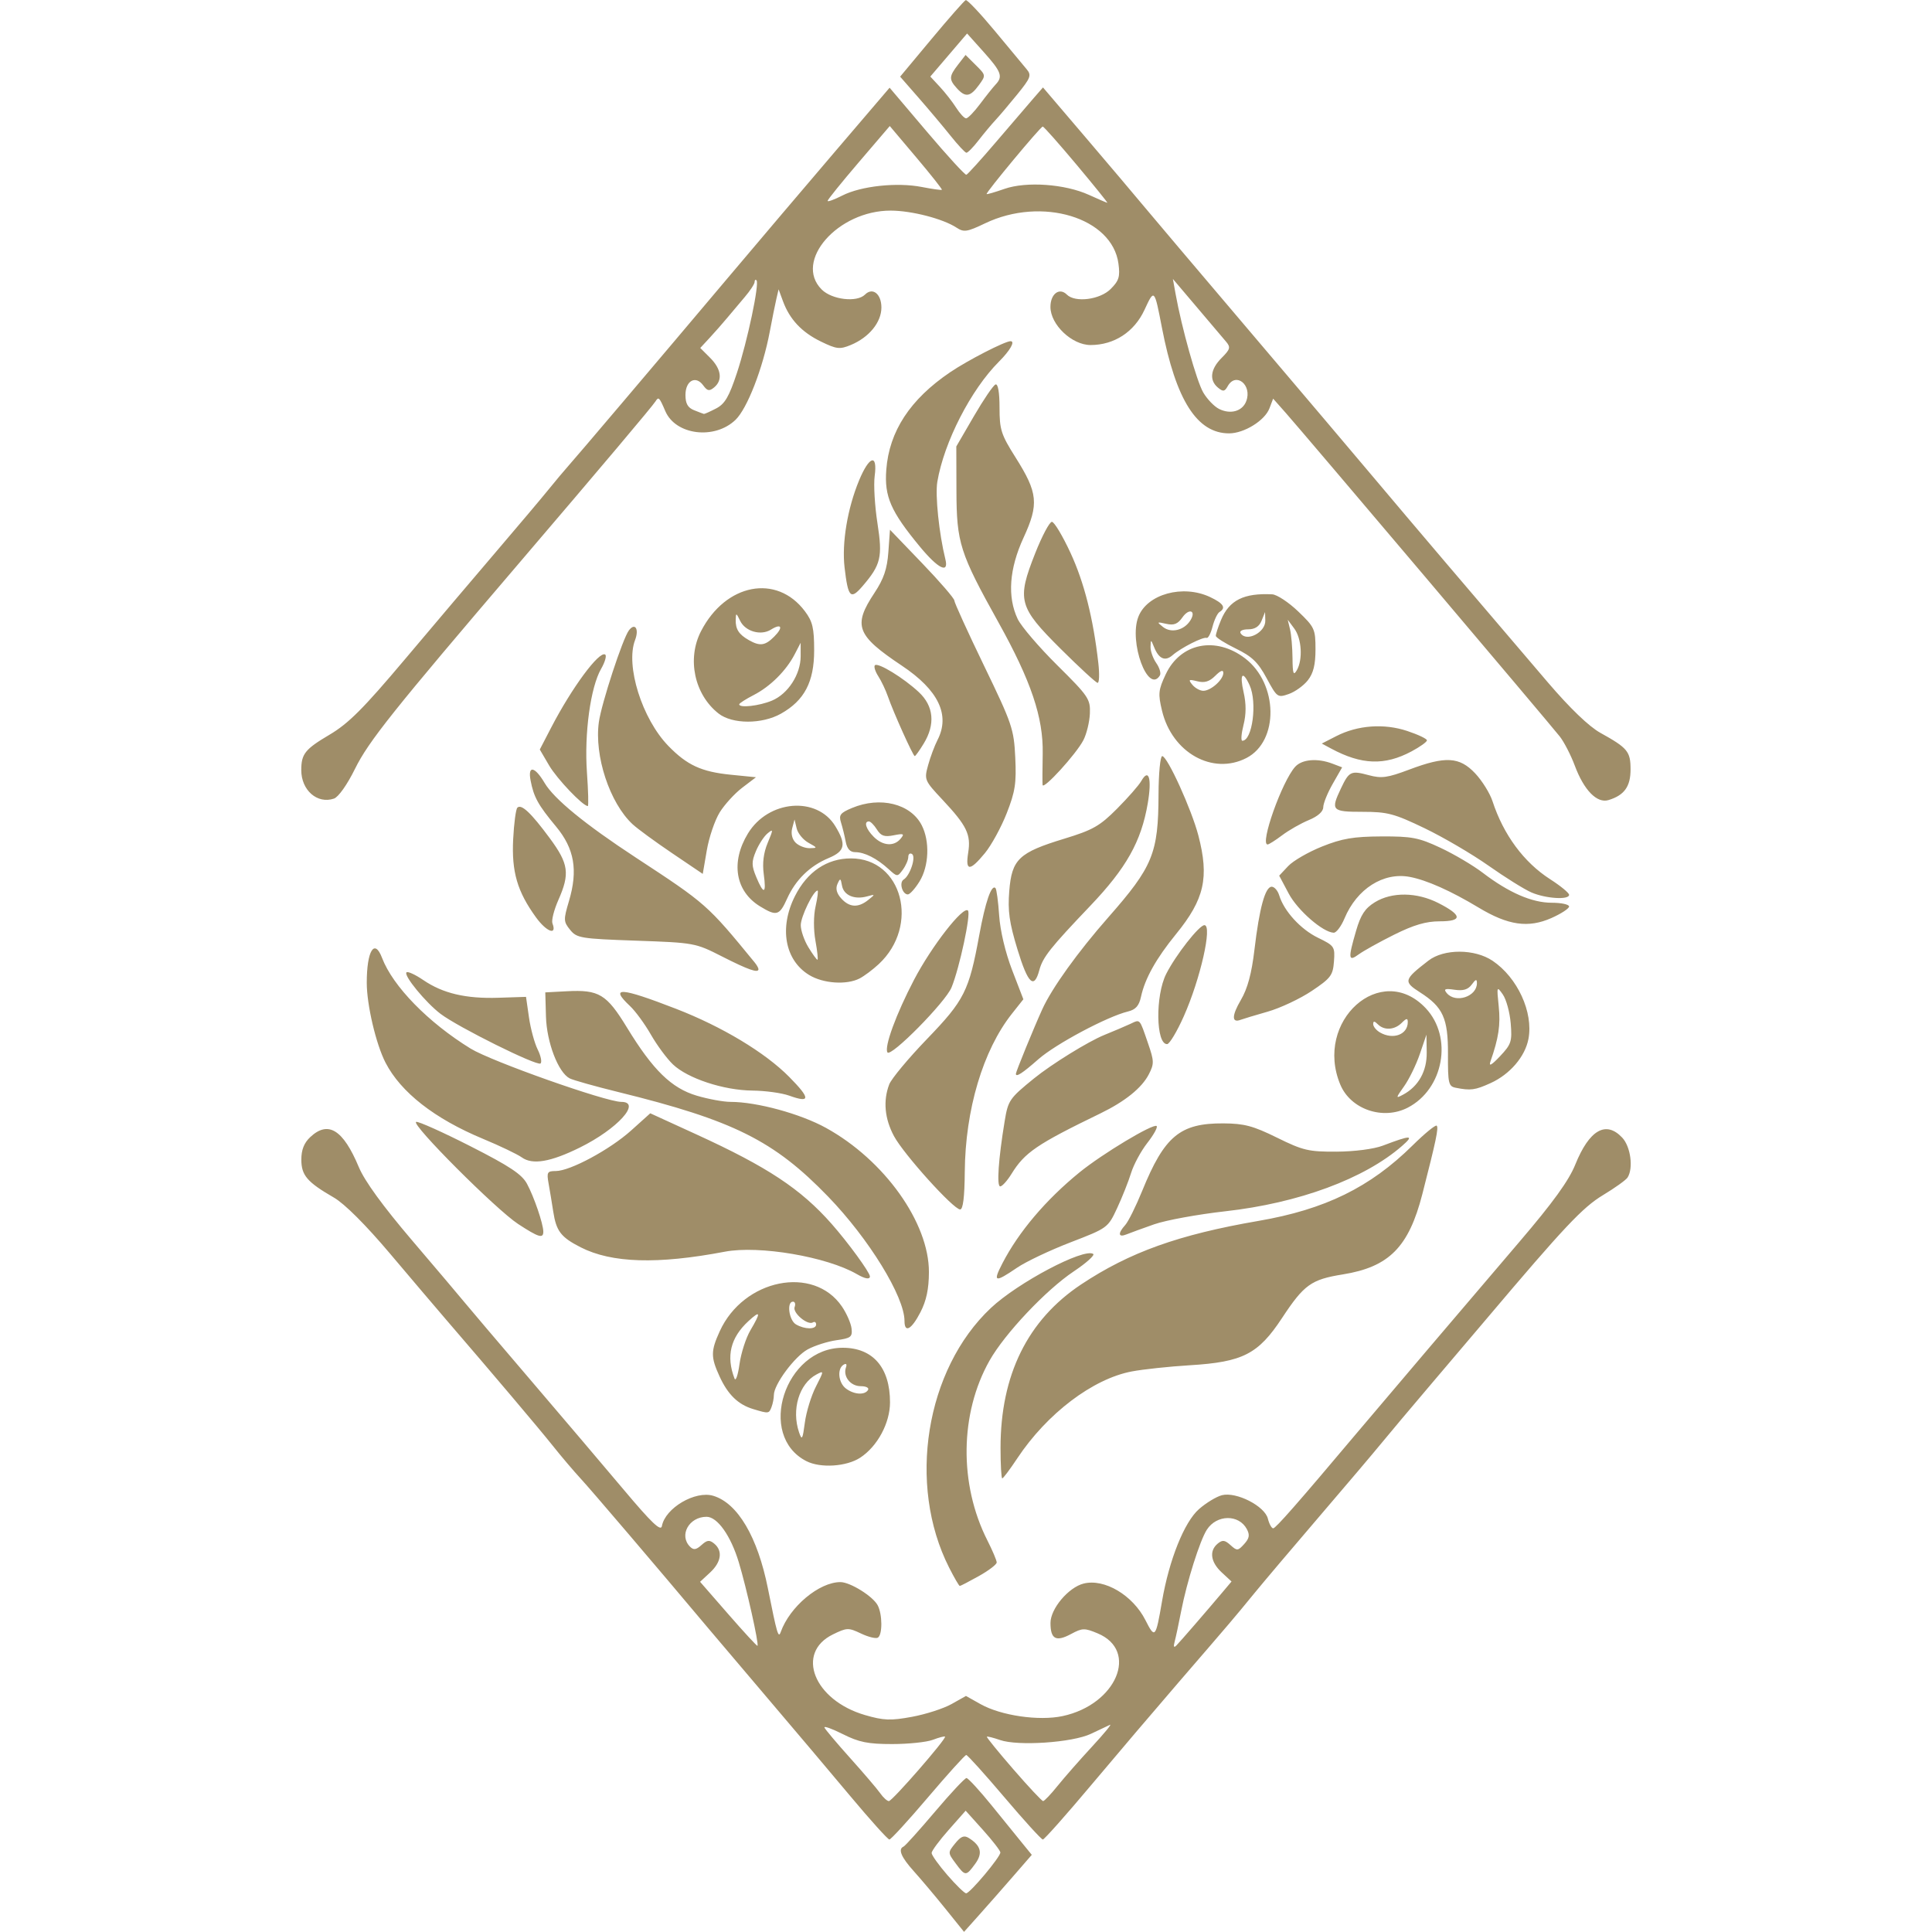 <svg width="512" height="512" version="1.1" viewBox="0 0 512 512" xmlns="http://www.w3.org/2000/svg">
 <g transform="translate(-132.93 -386.32)">
  <path d="m401.46 883.52 4.905-5.649-2.36-2.898c-1.298-1.594-5.014-6.173-8.257-10.175-3.244-4.002-6.255-7.277-6.692-7.277-0.437 0-4.19 4.009-8.339 8.909-4.15 4.9-7.896 9.061-8.325 9.248-1.548 0.673-0.669 2.786 2.73 6.56 1.905 2.115 5.674 6.589 8.376 9.944l4.912 6.099 4.072-4.555c2.24-2.505 6.28-7.097 8.978-10.204zm-17.469-0.291c-2.304-2.66-4.182-5.294-4.173-5.854 8e-3 -0.56 2.042-3.309 4.518-6.109l4.501-5.091 4.577 5.091c2.518 2.8 4.598 5.485 4.623 5.968 0.06 1.146-8.053 10.832-9.072 10.832-0.431 0-2.669-2.176-4.973-4.836zm7.376-2.978c2.048-2.809 1.562-4.785-1.679-6.83-1.263-0.797-2.097-0.471-3.625 1.415-1.97 2.433-1.969 2.47 0.118 5.294 2.555 3.457 2.75 3.461 5.186 0.121zm-12.492-17.64c5.233-6.16 9.788-11.199 10.122-11.199s4.881 5.04 10.102 11.199c5.222 6.16 9.809 11.199 10.194 11.199 0.385 0 6.152-6.492 12.816-14.428 6.664-7.935 17.09-20.191 23.171-27.235 14.272-16.534 14.59-16.907 19.989-23.508 2.515-3.074 10.304-12.277 17.308-20.451 7.005-8.174 14.339-16.825 16.299-19.226s8.088-9.687 13.619-16.192c5.53-6.505 11.992-14.117 14.36-16.917 20.594-24.358 25.508-29.579 30.888-32.818 3.162-1.904 6.093-4.004 6.514-4.666 1.575-2.476 0.808-8.188-1.417-10.557-4.326-4.605-8.721-2.082-12.451 7.147-1.718 4.251-5.905 10.041-14.722 20.363-13.447 15.741-36.874 43.289-43.002 50.566-15.839 18.81-21.667 25.453-22.33 25.453-0.42 0-1.055-1.157-1.41-2.571-0.836-3.332-8.345-7.167-12.158-6.21-1.459 0.366-4.202 2.027-6.097 3.69-3.89 3.415-7.911 13.445-9.796 24.436-1.676 9.769-1.868 9.988-4.388 5.002-3.351-6.631-10.875-11.09-16.381-9.709-4.024 1.01-8.789 6.669-8.789 10.439 0 4.301 1.456 5.081 5.459 2.926 2.982-1.606 3.56-1.62 7.038-0.167 11.015 4.602 4.98 18.863-9.276 21.921-6.279 1.347-16.336-0.118-21.764-3.168l-3.855-2.166-3.833 2.154c-2.108 1.185-6.821 2.705-10.472 3.378-5.675 1.046-7.482 0.978-12.449-0.466-13.526-3.932-18.521-16.477-8.511-21.372 3.697-1.808 4.125-1.822 7.446-0.238 1.938 0.924 3.95 1.417 4.472 1.094 1.251-0.773 1.215-6.211-0.057-8.587-1.285-2.4-7.291-6.133-9.869-6.133-5.642 0-13.429 6.514-15.821 13.236-0.622 1.749-0.975 0.548-3.398-11.574-2.726-13.636-7.997-22.573-14.466-24.529-4.793-1.449-12.756 3.24-13.627 8.025-0.27 1.48-2.713-0.845-10.028-9.54-5.32-6.323-16.576-19.574-25.013-29.446-8.438-9.872-16.226-19.038-17.308-20.37-1.082-1.331-7.289-8.662-13.793-16.29-7.766-9.109-12.629-15.792-14.167-19.47-4.172-9.977-8.136-12.429-12.885-7.968-1.633 1.534-2.356 3.361-2.356 5.951 0 4.184 1.528 5.965 8.649 10.085 2.818 1.63 8.438 7.245 14.853 14.84 5.676 6.72 12.293 14.508 14.704 17.308 12.711 14.76 24.862 29.125 28.439 33.621 2.217 2.787 5.513 6.671 7.324 8.631 2.861 3.096 19.664 22.801 33.95 39.815 2.52 3.001 9.854 11.649 16.298 19.219 6.444 7.569 16.029 18.917 21.301 25.217 5.272 6.3 9.916 11.454 10.322 11.454 0.405 0 5.018-5.04 10.251-11.199zm-12.667-1.045c-0.795-1.135-4.372-5.325-7.948-9.311-3.577-3.986-6.656-7.64-6.843-8.119-0.187-0.479 2.014 0.311 4.889 1.756 4.27 2.145 6.667 2.626 13.066 2.622 4.31-2e-3 9.161-0.509 10.778-1.127 1.618-0.618 3.067-0.996 3.22-0.84 0.475 0.481-13.981 17.082-14.875 17.082-0.464 0-1.493-0.928-2.288-2.063zm35.288-6.341c-4.001-4.617-7.168-8.512-7.037-8.654 0.131-0.143 1.692 0.248 3.47 0.868 4.774 1.664 19.183 0.691 24.079-1.627 2.24-1.06 4.531-2.141 5.091-2.402 0.56-0.26-1.612 2.371-4.826 5.848-3.214 3.477-7.3 8.133-9.079 10.346-1.779 2.214-3.502 4.023-3.828 4.021-0.326-2e-3 -3.867-3.782-7.869-8.4zm-75.552-41.121-7.486-8.59 2.65-2.456c2.979-2.761 3.409-5.746 1.103-7.659-1.26-1.046-1.885-0.977-3.374 0.37-1.41 1.276-2.104 1.378-3.035 0.446-3.005-3.005-0.29-7.928 4.373-7.928 2.866 0 6.407 4.99 8.534 12.025 2.067 6.836 5.404 21.755 4.958 22.163-0.131 0.12-3.607-3.647-7.724-8.372zm118.28 7.273c0.304-1.12 1.087-4.785 1.739-8.145 1.508-7.768 4.959-18.694 6.803-21.538 2.613-4.031 8.466-4.112 10.588-0.147 0.828 1.547 0.668 2.446-0.703 3.961-1.652 1.825-1.901 1.845-3.626 0.284-1.51-1.367-2.137-1.439-3.398-0.393-2.296 1.905-1.879 4.895 1.062 7.621l2.608 2.417-2.353 2.793c-4.433 5.261-11.262 13.147-12.268 14.165-0.664 0.673-0.817 0.327-0.452-1.018zm-51.868-17.395c2.59-1.448 4.71-3.067 4.71-3.597 0-0.531-1.112-3.159-2.47-5.84-7.545-14.889-7.325-33.652 0.558-47.632 4.033-7.153 14.982-18.753 22.334-23.662 3.342-2.232 5.658-4.317 5.146-4.633-2.566-1.586-19.972 7.617-27.122 14.34-17.303 16.27-22.212 46.781-11.065 68.778 1.36 2.684 2.636 4.88 2.836 4.88 0.2 0 2.483-1.185 5.074-2.632zm10.186-31.22c7.857-11.832 19.979-21.029 30.306-22.992 2.998-0.57 9.93-1.31 15.405-1.644 14.052-0.858 18.116-2.94 24.433-12.521 5.835-8.849 7.722-10.203 16.106-11.553 12.261-1.975 17.47-7.236 21.075-21.289 3.633-14.16 4.35-17.578 3.803-18.124-0.299-0.299-3.181 2.06-6.404 5.243-11.236 11.099-23.209 16.961-40.829 19.99-21.118 3.63-34.163 8.303-46.994 16.833-14.18 9.427-21.361 23.985-21.361 43.307 0 4.452 0.205 8.095 0.455 8.095s2.052-2.405 4.004-5.345zm-41.633-0.152c4.555-2.985 7.884-9.175 7.884-14.661 0-9.214-4.544-14.457-12.528-14.457-15.378 0-22.855 23.28-9.649 30.039 3.746 1.917 10.64 1.473 14.293-0.921zm-16.225-6.72c-2.04-5.994 0.016-12.856 4.583-15.301 2.062-1.103 2.06-1.06-0.14 3.252-1.226 2.404-2.533 6.67-2.903 9.482-0.593 4.497-0.778 4.806-1.54 2.567zm12.42-11.599c-2.007-1.523-2.377-5.221-0.632-6.3 0.703-0.434 0.954-0.161 0.647 0.704-0.848 2.382 1.185 4.978 3.899 4.978 1.454 0 2.296 0.442 1.94 1.018-0.873 1.412-3.725 1.217-5.854-0.399zm-19.708 4.897c0.34-0.886 0.618-2.315 0.618-3.177 0-2.786 5.505-10.207 8.972-12.093 1.855-1.009 5.291-2.102 7.636-2.429 3.794-0.529 4.232-0.869 3.979-3.095-0.156-1.375-1.302-3.996-2.545-5.824-7.52-11.054-26.065-7.311-32.383 6.537-2.4 5.26-2.405 6.856-0.034 12.019 2.206 4.804 4.917 7.426 8.921 8.625 4.104 1.23 4.15 1.225 4.837-0.564zm-9.815-7.553c-2.264-5.909-1.077-10.804 3.684-15.195 3.238-2.986 3.369-2.384 0.526 2.433-1.183 2.004-2.482 6.039-2.888 8.967-0.406 2.927-1.001 4.635-1.323 3.795zm16.287-14.335c-1.86-1.083-2.512-6.027-0.796-6.027 0.542 0 0.741 0.64 0.441 1.422-0.591 1.54 3.452 4.938 4.848 4.076 0.469-0.29 0.852-0.042 0.852 0.552 0 1.357-2.999 1.345-5.345-0.022zm32.987-3.227c1.577-3.061 2.235-6.168 2.248-10.617 0.037-13.102-11.798-29.691-27.274-38.231-6.789-3.746-18.339-6.894-25.296-6.894-1.882 0-5.907-0.738-8.944-1.64-6.712-1.993-11.62-6.778-18.477-18.013-5.442-8.917-7.431-10.117-16.008-9.664l-5.669 0.3 0.179 6.395c0.192 6.847 3.255 14.838 6.283 16.392 0.925 0.475 6.722 2.104 12.882 3.621 30.523 7.515 41.231 12.85 55.596 27.695 10.82 11.183 20.255 26.538 20.255 32.967 0 3.31 1.849 2.299 4.225-2.311zm-13.388-9.489c0-1.047-5.796-8.995-10.174-13.95-8.176-9.255-16.952-15.056-35.869-23.712l-12.167-5.567-5.051 4.542c-5.661 5.09-16.197 10.76-19.992 10.76-2.259 0-2.44 0.314-1.901 3.309 0.327 1.82 0.878 5.147 1.223 7.394 0.805 5.235 2.024 6.829 7.276 9.508 8.216 4.192 20.378 4.562 38.212 1.165 9.066-1.727 27.043 1.334 35.008 5.96 2.133 1.239 3.436 1.463 3.436 0.591zm39.015-2.319c2.341-1.595 8.71-4.615 14.153-6.712 9.824-3.784 9.915-3.851 12.344-9.064 1.345-2.888 3.012-7.084 3.704-9.324 0.692-2.24 2.628-5.821 4.303-7.958 1.675-2.137 2.785-4.145 2.468-4.463-0.815-0.815-14.415 7.354-20.498 12.313-8.875 7.234-16.061 15.717-20.364 24.036-2.619 5.066-2.07 5.231 3.89 1.171zm-125.57-9.573c-0.025-2.081-2.45-9.18-4.318-12.642-1.37-2.54-4.568-4.662-15.05-9.993-7.321-3.722-13.77-6.614-14.333-6.427-1.517 0.506 21.201 23.258 27.019 27.06 5.461 3.568 6.706 3.941 6.682 2.002zm161.9-1.922c3.08-1.082 11.556-2.633 18.835-3.447 19.448-2.174 36.858-8.609 46.834-17.313 3.36-2.931 2.434-2.946-5.091-0.083-2.365 0.9-7.499 1.568-12.246 1.594-7.409 0.041-8.885-0.306-15.781-3.704-6.349-3.129-8.702-3.755-14.225-3.788-11.485-0.067-15.604 3.356-21.513 17.876-1.663 4.086-3.688 8.164-4.5 9.061-2.002 2.212-1.86 3.372 0.305 2.493 0.98-0.397 4.302-1.608 7.381-2.69zm-50.209-13.859c0.13-16.499 4.826-32.261 12.499-41.948l3.03-3.825-2.982-7.744c-1.788-4.645-3.163-10.438-3.434-14.474-0.249-3.701-0.688-6.966-0.976-7.254-1.058-1.058-2.68 3.652-4.3 12.484-2.719 14.828-3.929 17.234-13.854 27.528-4.936 5.12-9.44 10.533-10.009 12.029-1.647 4.331-1.212 9.061 1.257 13.679 2.574 4.815 15.776 19.452 17.545 19.452 0.767 0 1.173-3.291 1.225-9.927zm12.389 0.495c3.513-5.684 6.67-7.831 23.566-16.029 6.506-3.157 10.949-6.737 12.799-10.313 1.467-2.836 1.449-3.518-0.219-8.347-2.285-6.617-1.991-6.301-4.691-5.042-1.259 0.587-4.351 1.903-6.871 2.925-4.258 1.726-13.952 7.72-18.621 11.512-6.508 5.286-6.87 5.812-7.777 11.309-1.661 10.061-2.157 17.308-1.184 17.308 0.519 0 1.868-1.495 2.998-3.323zm-114.39-6.978c9.947-4.91 16.464-12.098 10.969-12.098-4.066 0-34.42-10.738-39.926-14.124-11.225-6.903-20.609-16.513-23.469-24.037-1.997-5.252-4.053-1.902-4.051 6.599 1e-3 5.843 2.45 16.273 4.968 21.158 4.055 7.869 13.004 14.865 25.836 20.196 4.473 1.859 9.102 4.074 10.286 4.922 2.839 2.035 7.608 1.224 15.388-2.616zm219.4-10.57c9.527-4.927 12.009-18.669 4.759-26.356-11.835-12.549-29.673 3.415-22.636 20.257 2.743 6.565 11.318 9.491 17.876 6.099zm-0.963-5.675c1.317-1.85 3.187-5.683 4.154-8.517l1.759-5.153 0.071 4.699c0.076 4.977-2.187 9.021-6.27 11.206-1.993 1.067-1.977 0.942 0.285-2.235zm-6.416-14.261c-0.98-0.571-1.782-1.565-1.782-2.209 0-0.855 0.33-0.841 1.222 0.051 1.691 1.691 4.436 1.527 6.341-0.378 1.256-1.256 1.6-1.3 1.6-0.204 0 3.323-3.897 4.77-7.381 2.74zm-156.51 11.822c-6.406-6.487-17.81-13.351-30.067-18.098-14.76-5.716-17.665-5.887-12.16-0.715 1.432 1.345 3.921 4.747 5.53 7.559 1.61 2.812 4.233 6.364 5.83 7.892 3.892 3.725 13.455 6.88 21.067 6.951 3.412 0.032 7.808 0.635 9.767 1.342 5.663 2.041 5.671 0.78 0.032-4.931zm185.82 1.618c5.154-2.341 9.172-7.033 10.056-11.743 1.322-7.045-2.9-16.227-9.509-20.681-4.737-3.192-12.895-3.214-16.996-0.046-6.563 5.07-6.692 5.561-2.22 8.421 6.087 3.892 7.431 6.862 7.392 16.33-0.033 7.779 0.147 8.566 2.036 8.942 3.968 0.79 5.152 0.633 9.241-1.224zm-0.025-5.722c2.185-6.239 2.705-9.707 2.195-14.646-0.546-5.294-0.507-5.407 1.087-3.131 0.91 1.299 1.851 4.735 2.092 7.635 0.4 4.821 0.158 5.569-2.825 8.726-2.249 2.381-3.041 2.82-2.549 1.417zm-11.576-18.146c-0.898-1.081-0.488-1.255 2.078-0.878 2.302 0.338 3.576-0.051 4.557-1.393 1.053-1.44 1.361-1.518 1.361-0.344 0 3.565-5.668 5.419-7.996 2.614zm-108.24 17.548c4.602-4.051 18.263-11.331 23.777-12.671 2.023-0.492 2.921-1.506 3.433-3.879 1.046-4.85 3.999-10.134 9.299-16.641 7.52-9.233 8.815-14.955 5.91-26.109-1.805-6.93-8.229-21.042-9.579-21.042-0.519 0-0.96 4.566-0.98 10.148-0.056 15.639-1.483 19.127-13.345 32.614-8.037 9.137-14.899 18.692-17.452 24.299-2.228 4.893-7.006 16.574-7.006 17.128 0 0.982 1.73-0.137 5.943-3.846zm-132.67-2.591c-0.838-1.681-1.877-5.508-2.308-8.504l-0.784-5.448-7.283 0.236c-8.682 0.282-14.756-1.15-19.966-4.705-2.11-1.44-4.103-2.351-4.429-2.025-0.816 0.816 5.094 8.014 9.035 11.002 4.661 3.534 25.558 13.908 26.481 13.145 0.429-0.354 0.093-2.019-0.745-3.7zm109.67-16.443c2.125-5.175 5.197-19.543 4.357-20.382-1.282-1.282-9.641 9.458-14.307 18.382-4.722 9.031-7.922 17.766-7.034 19.203 0.867 1.402 15.38-13.299 16.983-17.203zm61.556 7.634c4.4-9.886 7.627-24.146 5.465-24.146-1.397 0-7.624 7.949-10.139 12.941-2.903 5.764-2.723 18.677 0.259 18.586 0.63-0.019 2.617-3.341 4.415-7.381zm22.237-1.222c3.33-0.951 8.575-3.416 11.655-5.478 5.062-3.388 5.629-4.14 5.902-7.826 0.29-3.917 0.124-4.164-4.229-6.279-4.593-2.231-9.01-7.059-10.278-11.232-0.383-1.26-1.279-2.291-1.992-2.291-1.721 0-3.27 5.65-4.569 16.658-0.75 6.355-1.815 10.303-3.604 13.356-2.435 4.155-2.46 6.171-0.065 5.252 0.619-0.237 3.85-1.21 7.18-2.161zm-108.16-8.794c1.223-0.628 3.516-2.346 5.094-3.818 10.936-10.192 6.227-28.027-7.394-28.003-6.347 8e-3 -11.581 3.54-14.832 10.001-4.226 8.398-2.681 16.969 3.768 20.9 3.715 2.265 9.915 2.692 13.364 0.92zm-13.568-8.275c-1.11-1.82-2.018-4.454-2.018-5.854 0-2.249 3.358-9.163 4.451-9.163 0.229 0-6e-3 1.878-0.522 4.173-0.559 2.487-0.571 6.189-0.032 9.163 0.499 2.744 0.734 4.99 0.522 4.99-0.212 0-1.293-1.489-2.402-3.309zm8.7-12.943c-1.208-1.335-1.539-2.602-0.997-3.818 0.729-1.633 0.852-1.59 1.206 0.423 0.451 2.563 3.28 3.785 6.629 2.864 2.226-0.613 2.235-0.586 0.314 0.95-2.658 2.125-4.974 1.989-7.152-0.418zm52.503 19.013c0.915-3.422 2.889-5.913 13.506-17.047 9.559-10.024 13.5-17.043 15.226-27.121 1.131-6.603 0.294-9.492-1.72-5.937-0.634 1.12-3.522 4.416-6.418 7.324-4.583 4.604-6.397 5.633-14.022 7.959-11.998 3.66-13.861 5.431-14.534 13.819-0.429 5.346-2e-3 8.374 2.189 15.561 2.767 9.071 4.393 10.603 5.773 5.441zm-74.427-0.258c0-0.304-0.453-1.105-1.008-1.782-12.572-15.341-12.783-15.527-31.547-27.825-13.423-8.797-21.62-15.508-24.13-19.758-2.587-4.379-4.481-4.731-3.716-0.691 0.841 4.444 1.981 6.513 6.745 12.246 4.878 5.87 5.867 11.568 3.43 19.772-1.472 4.957-1.453 5.432 0.309 7.611 1.769 2.187 2.797 2.356 17.498 2.873 15.416 0.542 15.711 0.596 22.746 4.179 6.959 3.544 9.672 4.49 9.672 3.374zm168.47-9.147c5.175-2.578 8.44-3.536 12.048-3.536 6.123 0 6.016-1.603-0.323-4.836-5.715-2.914-12.351-2.996-16.863-0.208-2.599 1.606-3.733 3.332-4.956 7.538-2.167 7.455-2.073 8.292 0.705 6.257 1.26-0.923 5.485-3.27 9.389-5.215zm-223.07-2.986c-0.3-0.781 0.407-3.574 1.572-6.206 3.093-6.991 2.731-9.579-2.288-16.377-4.97-6.731-7.526-9.137-8.585-8.079-0.397 0.397-0.896 4.156-1.108 8.353-0.436 8.637 1.09 13.867 6.042 20.702 2.8 3.865 5.634 4.908 4.367 1.607zm209.9-1.314c3.278-7.848 10.301-12.319 17.291-11.008 4.467 0.838 10.889 3.7 18.258 8.138 7.82 4.709 13.16 5.476 19.275 2.771 2.583-1.143 4.696-2.523 4.696-3.068 0-0.545-2.067-0.991-4.594-0.991-5.229 0-11.378-2.668-18.262-7.925-2.574-1.965-7.622-4.95-11.219-6.633-5.782-2.706-7.598-3.055-15.68-3.017-7.388 0.035-10.401 0.548-15.715 2.675-3.616 1.447-7.65 3.777-8.964 5.176l-2.39 2.544 2.523 4.75c2.363 4.448 9.087 10.295 11.927 10.371 0.692 0.019 1.977-1.684 2.854-3.784zm-147.7-5.271c2.24-4.968 6.008-8.648 10.979-10.725 4.38-1.83 4.75-3.59 1.777-8.465-4.89-8.02-17.753-6.933-23.155 1.957-4.62 7.603-3.332 15.313 3.224 19.311 4.385 2.674 5.129 2.458 7.175-2.078zm-8.177-5.674c-1.27-3.039-1.285-4.051-0.106-6.872 0.761-1.82 2.141-3.938 3.068-4.706 1.566-1.298 1.569-1.12 0.05 2.516-1.088 2.604-1.435 5.37-1.038 8.27 0.725 5.286 0.019 5.569-1.975 0.793zm10.41-9.145c-0.919-0.919-1.268-2.413-0.894-3.818l0.615-2.309 0.573 2.377c0.315 1.307 1.715 3.009 3.112 3.782 2.439 1.35 2.452 1.407 0.321 1.441-1.22 0.019-2.897-0.643-3.727-1.473zm204.99 13.833c0-0.502-2.256-2.359-5.013-4.128-6.974-4.475-12.381-11.791-15.285-20.685-0.689-2.109-2.758-5.431-4.597-7.381-4.153-4.403-7.855-4.615-17.466-0.997-5.79 2.179-7.348 2.394-10.737 1.482-4.713-1.269-5.212-1.033-7.357 3.488-2.785 5.869-2.457 6.226 5.733 6.226 6.59 0 8.342 0.463 16.391 4.33 4.957 2.381 12.597 6.856 16.98 9.945 4.382 3.088 9.49 6.276 11.351 7.085 3.784 1.643 10.001 2.039 10.001 0.637zm-172.15-3.535c2.522-4.081 2.776-10.674 0.575-14.931-2.944-5.693-10.984-7.674-18.461-4.55-3.103 1.296-3.542 1.869-2.926 3.818 0.398 1.261 0.962 3.553 1.253 5.093 0.363 1.917 1.156 2.8 2.517 2.8 2.479 0 5.721 1.639 8.808 4.454 2.338 2.132 2.394 2.135 3.818 0.187 0.795-1.087 1.445-2.603 1.445-3.369 0-0.766 0.441-1.12 0.979-0.787 1.14 0.705-0.493 5.712-2.209 6.773-1.253 0.775-0.357 3.942 1.115 3.942 0.532 0 1.921-1.543 3.086-3.429zm-12.135-11.843c-2.059-2.059-2.683-4.072-1.263-4.072 0.425 0 1.377 0.967 2.115 2.148 1.063 1.702 1.985 2.019 4.442 1.528 2.673-0.535 2.926-0.41 1.833 0.907-1.758 2.118-4.71 1.907-7.126-0.51zm-40.828-6.451c1.283-2.075 3.974-5.024 5.98-6.552l3.648-2.778-6.661-0.666c-7.802-0.78-11.607-2.535-16.564-7.64-6.969-7.175-11.405-21.294-8.816-28.056 1.12-2.925-6e-3 -4.702-1.63-2.57-1.635 2.146-7.267 19.33-7.965 24.302-1.256 8.939 2.867 21.436 8.934 27.081 1.269 1.181 5.972 4.625 10.452 7.654l8.145 5.507 1.073-6.254c0.59-3.44 2.123-7.952 3.405-10.028zm70.282 10.798c1.722-2.089 4.326-6.845 5.787-10.569 2.254-5.746 2.599-7.985 2.273-14.783-0.362-7.568-0.82-8.915-8.259-24.302-4.331-8.96-7.881-16.748-7.888-17.308-6e-3 -0.56-3.847-5.009-8.534-9.887l-8.522-8.869-0.427 5.91c-0.324 4.485-1.213 7.096-3.683 10.825-5.759 8.694-4.803 11.232 7.27 19.294 9.691 6.472 12.85 13.059 9.441 19.684-0.778 1.512-1.901 4.519-2.495 6.682-1.058 3.852-0.98 4.039 3.82 9.163 6.446 6.881 7.574 9.206 6.804 14.021-0.793 4.957 0.411 4.995 4.413 0.139zm78.791-4.756c1.783-1.345 4.959-3.154 7.059-4.021 2.404-0.992 3.822-2.255 3.83-3.409 6e-3 -1.008 1.135-3.799 2.509-6.2l2.496-4.366-2.575-0.979c-3.97-1.51-8.067-1.165-9.873 0.83-3.487 3.853-9.43 20.589-7.31 20.589 0.343 0 2.082-1.1 3.864-2.445zm-184.24-16.647c-0.732-10.319 0.943-22.569 3.756-27.459 1.038-1.804 1.519-3.508 1.068-3.787-1.594-0.985-8.821 8.791-14.287 19.327l-3.034 5.847 2.476 4.225c2.091 3.567 8.943 10.756 10.253 10.756 0.22 0 0.115-4.01-0.233-8.911zm-61.451-0.983c3.561-7.23 10.069-15.389 43.27-54.253 22.099-25.868 35.532-41.795 36.343-43.092 0.822-1.315 1.019-1.119 2.605 2.577 2.728 6.358 13.037 7.647 18.593 2.324 3.114-2.983 7.258-13.645 9.095-23.402 0.633-3.36 1.417-7.254 1.742-8.654l0.592-2.545 1.15 3.124c1.78 4.837 4.984 8.248 10.067 10.717 4.162 2.022 4.994 2.118 7.913 0.909 4.843-2.006 8.114-6.011 8.114-9.935 0-3.603-2.329-5.438-4.345-3.423-2.145 2.145-8.768 1.369-11.483-1.346-7.491-7.491 4.279-20.937 18.301-20.907 5.538 0.013 13.842 2.159 17.421 4.504 1.965 1.287 2.778 1.165 7.59-1.137 15.009-7.183 33.696-1.537 35.334 10.676 0.467 3.48 0.146 4.524-2.07 6.741-2.834 2.834-9.409 3.667-11.606 1.469-1.969-1.969-4.345-0.186-4.345 3.259 0 4.702 5.686 10.111 10.629 10.111 6.267 0 11.581-3.463 14.291-9.313 2.618-5.651 2.621-5.648 4.628 4.731 3.715 19.21 9.297 27.991 17.794 27.991 3.993 0 9.467-3.394 10.699-6.632l0.976-2.567 3.4 3.84c4.643 5.243 69.927 82.335 72.549 85.671 1.156 1.47 2.948 4.945 3.983 7.721 2.443 6.553 5.894 10.08 8.95 9.149 4.18-1.274 5.837-3.579 5.837-8.121 0-4.763-0.76-5.683-8.015-9.707-3.005-1.667-8.032-6.497-13.875-13.33-19.372-22.655-36.994-43.375-45.307-53.271-4.76-5.666-19.879-23.514-33.598-39.661-13.719-16.147-26.548-31.298-28.508-33.667-1.96-2.37-8.704-10.337-14.986-17.705l-11.423-13.396-2.465 2.826c-1.356 1.554-5.785 6.721-9.843 11.48-4.058 4.76-7.659 8.737-8.002 8.838-0.343 0.101-5.059-5.048-10.48-11.443l-9.856-11.627-14.127 16.534c-7.77 9.094-20.696 24.322-28.724 33.842-19.966 23.675-39.847 47.112-42.305 49.871-1.12 1.257-3.475 4.066-5.233 6.242-1.758 2.176-7.943 9.511-13.745 16.3-5.801 6.789-16.733 19.685-24.293 28.659-11.049 13.115-14.975 17.043-20.015 20.024-6.481 3.834-7.474 5.079-7.474 9.375 0 5.339 4.243 9.041 8.654 7.551 1.193-0.403 3.512-3.683 5.6-7.923zm89.85-95.005c-1.677-0.674-2.291-1.757-2.291-4.04 0-3.797 2.712-5.275 4.697-2.561 1.113 1.522 1.621 1.618 2.907 0.55 2.302-1.91 1.901-4.868-1.061-7.83l-2.62-2.62 2.482-2.679c1.365-1.473 3.433-3.824 4.596-5.224 1.162-1.4 3.285-3.92 4.718-5.6 1.432-1.68 2.605-3.474 2.606-3.988 6.7e-4 -0.513 0.224-0.71 0.496-0.438 0.831 0.831-2.406 16.164-5.184 24.554-2.101 6.346-3.195 8.209-5.532 9.418-1.602 0.829-3.051 1.478-3.218 1.442-0.168-0.035-1.336-0.479-2.596-0.985zm139.12-0.343c-1.276-0.636-3.162-2.597-4.19-4.358-1.742-2.982-5.73-17.198-7.341-26.168l-0.704-3.92 6.346 7.483c3.49 4.116 6.983 8.237 7.762 9.158 1.236 1.461 1.084 2.007-1.19 4.281-2.977 2.977-3.342 5.911-0.98 7.871 1.371 1.138 1.778 1.077 2.596-0.384 2.155-3.852 6.527-0.306 4.906 3.98-1.013 2.679-4.156 3.577-7.204 2.057zm-103.74-55.137c0-0.316 3.707-4.907 8.237-10.204l8.237-9.63 7.029 8.322c3.866 4.577 6.917 8.435 6.78 8.572-0.137 0.137-2.54-0.198-5.339-0.745-6.562-1.282-16.102-0.252-21.05 2.272-2.141 1.092-3.893 1.728-3.893 1.412zm69.233-1.599c-6.322-2.88-16.572-3.605-22.359-1.583-2.498 0.873-4.628 1.494-4.733 1.378-0.303-0.332 14.308-17.908 14.874-17.892 0.28 8e-3 4.316 4.562 8.97 10.121 4.653 5.559 8.319 10.097 8.145 10.084-0.174-0.013-2.377-0.961-4.897-2.109zm-1.455 144.53c0.862-1.667 1.64-4.856 1.729-7.086 0.152-3.817-0.354-4.565-8.651-12.788-4.847-4.804-9.565-10.318-10.484-12.255-2.782-5.863-2.244-13.302 1.557-21.55 4.103-8.902 3.808-11.873-2.114-21.249-3.843-6.085-4.254-7.363-4.254-13.22 0-4.02-0.401-6.35-1.055-6.132-0.58 0.193-3.157 3.969-5.727 8.391l-4.672 8.039 0.035 11.76c0.042 13.804 0.885 16.445 11.131 34.857 8.653 15.55 11.911 25.214 11.73 34.795-0.076 3.998-0.091 7.726-0.034 8.286 0.145 1.431 8.91-8.178 10.808-11.848zm43.232 4.704c8.644-4.47 8.416-19.69-0.396-26.412-7.788-5.94-17.11-4.056-21.013 4.247-1.953 4.156-2.055 5.156-0.976 9.651 2.671 11.134 13.427 17.147 22.385 12.514zm-0.794-8.736c0.72-2.837 0.731-5.606 0.033-8.654-1.128-4.931-0.27-5.956 1.583-1.889 2.071 4.546 0.739 14.715-1.928 14.715-0.411 0-0.27-1.877 0.312-4.171zm-13.546-10.656c-1.155-1.391-0.99-1.508 1.314-0.93 1.924 0.483 3.208 0.088 4.759-1.463 1.405-1.405 2.124-1.661 2.124-0.755 0 1.794-3.295 4.739-5.301 4.739-0.867 0-2.171-0.716-2.897-1.591zm58.071 17.649c2.248-1.2 4.088-2.518 4.088-2.929 0-0.411-2.351-1.528-5.224-2.482-6.169-2.049-13.142-1.538-18.83 1.38l-3.811 1.955 2.478 1.332c8.053 4.329 14.182 4.543 21.299 0.744zm-129.28-2.059c3.127-5.128 2.674-9.939-1.284-13.64-4.04-3.778-10.835-7.936-11.645-7.125-0.326 0.326 0.08 1.639 0.903 2.916 0.823 1.277 1.971 3.697 2.551 5.377 1.435 4.155 6.669 15.781 7.105 15.781 0.194 0 1.26-1.489 2.37-3.309zm-37.821-7.938c6.21-3.495 8.793-8.415 8.793-16.752 0-5.948-0.406-7.668-2.454-10.397-7.478-9.966-20.999-7.367-27.526 5.291-3.774 7.32-1.764 16.775 4.635 21.809 3.644 2.867 11.504 2.89 16.552 0.049zm-11.061-2.477c0-0.269 1.718-1.372 3.818-2.452 4.415-2.271 8.607-6.436 10.874-10.804l1.585-3.054 2e-3 3.563c2e-3 4.809-3.346 9.986-7.615 11.77-3.358 1.403-8.664 2.002-8.664 0.978zm2.545-17.018c-2.646-1.5-3.545-2.896-3.479-5.401 0.049-1.881 0.138-1.859 1.168 0.277 1.365 2.832 5.488 4.018 8.164 2.347 2.832-1.768 3.35-0.627 0.85 1.873-2.389 2.389-3.759 2.574-6.703 0.905zm148.14 10.65c1.473-1.872 2.03-4.128 2.03-8.218 0-5.355-0.23-5.857-4.599-10.044-2.53-2.424-5.622-4.458-6.872-4.52-7.526-0.373-11.373 1.55-13.557 6.777-0.793 1.898-1.415 3.81-1.382 4.248 0.033 0.438 2.438 1.957 5.345 3.375 4.249 2.073 5.841 3.608 8.116 7.827 2.752 5.102 2.915 5.219 5.86 4.192 1.667-0.581 3.943-2.218 5.06-3.637zm-4.062-5.87c-0.025-2.8-0.32-6.236-0.656-7.636l-0.611-2.545 1.745 2.354c1.965 2.651 2.296 8.223 0.656 11.045-0.88 1.515-1.098 0.899-1.134-3.217zm-13.762-6.618c-0.358-0.579 0.509-1.018 2.009-1.018 1.784 0 2.936-0.741 3.559-2.291l0.921-2.291 0.065 2.255c0.091 3.164-5.045 5.785-6.553 3.345zm-37.699 7.891c-1.345-11.832-3.751-21.356-7.366-29.161-2.093-4.517-4.313-8.223-4.934-8.235-0.621-0.013-2.615 3.741-4.432 8.339-4.904 12.411-4.429 14.193 6.758 25.324 4.942 4.917 9.344 8.971 9.784 9.009 0.439 0.038 0.525-2.337 0.191-5.276zm16.317 3.311c0.345-0.559-0.086-2.035-0.958-3.281-0.872-1.246-1.557-3.193-1.522-4.329 0.062-1.989 0.097-1.984 0.947 0.122 1.261 3.124 2.929 3.841 4.907 2.108 2.22-1.944 8.107-4.926 9.024-4.57 0.39 0.151 1.09-1.191 1.554-2.984 0.464-1.792 1.295-3.538 1.846-3.878 1.793-1.108 1.067-2.272-2.461-3.946-7.222-3.427-16.712-0.822-19.05 5.23-2.562 6.633 2.577 20.602 5.713 15.528zm0.864-12.814c-1.75-1.371-1.694-1.431 0.804-0.867 2.056 0.464 3.064 0.065 4.304-1.705 1.788-2.553 3.736-1.784 2.09 0.825-1.635 2.592-5.057 3.422-7.197 1.746zm-79.656-10.86c4.86-5.664 5.339-7.685 3.945-16.646-0.714-4.59-1.046-10.225-0.738-12.522 0.808-6.021-1.423-5.391-4.139 1.169-3.074 7.425-4.596 16.558-3.841 23.046 0.931 7.992 1.584 8.669 4.773 4.953zm21.941-7.127c-1.673-6.761-2.732-16.957-2.13-20.519 1.777-10.52 8.898-24.405 16.322-31.829 2.982-2.982 4.372-5.431 3.083-5.431-1.485 0-11.308 5.045-15.986 8.21-10.634 7.195-16.178 15.658-16.947 25.867-0.535 7.097 1.17 11.004 8.878 20.342 4.864 5.893 7.763 7.329 6.781 3.359zm8.776-110.98c1.409-1.82 3.418-4.225 4.463-5.345 1.045-1.12 3.675-4.222 5.843-6.893 3.53-4.349 3.788-5.041 2.471-6.618-0.809-0.969-4.618-5.552-8.464-10.186-3.846-4.633-7.31-8.299-7.697-8.145-0.387 0.154-4.456 4.78-9.042 10.281l-8.339 10.002 4.895 5.598c2.692 3.079 6.499 7.606 8.459 10.059 1.96 2.454 3.853 4.482 4.206 4.508 0.354 0.025 1.796-1.442 3.205-3.262zm-5.899-8.654c-0.977-1.54-2.921-4.032-4.321-5.538l-2.545-2.738 4.874-5.705 4.874-5.705 4.375 4.88c4.699 5.241 5.176 6.529 3.194 8.625-0.7 0.74-2.556 3.063-4.124 5.163-1.568 2.1-3.234 3.818-3.701 3.818-0.467 0-1.649-1.26-2.625-2.8zm5.995-5.991c1.897-2.603 1.893-2.634-0.806-5.313l-2.715-2.695-1.971 2.545c-2.425 3.131-2.466 3.924-0.331 6.283 2.252 2.488 3.544 2.306 5.823-0.82z" fill="#9f8d68" stroke-width="1.018"/>
 </g>
</svg>
